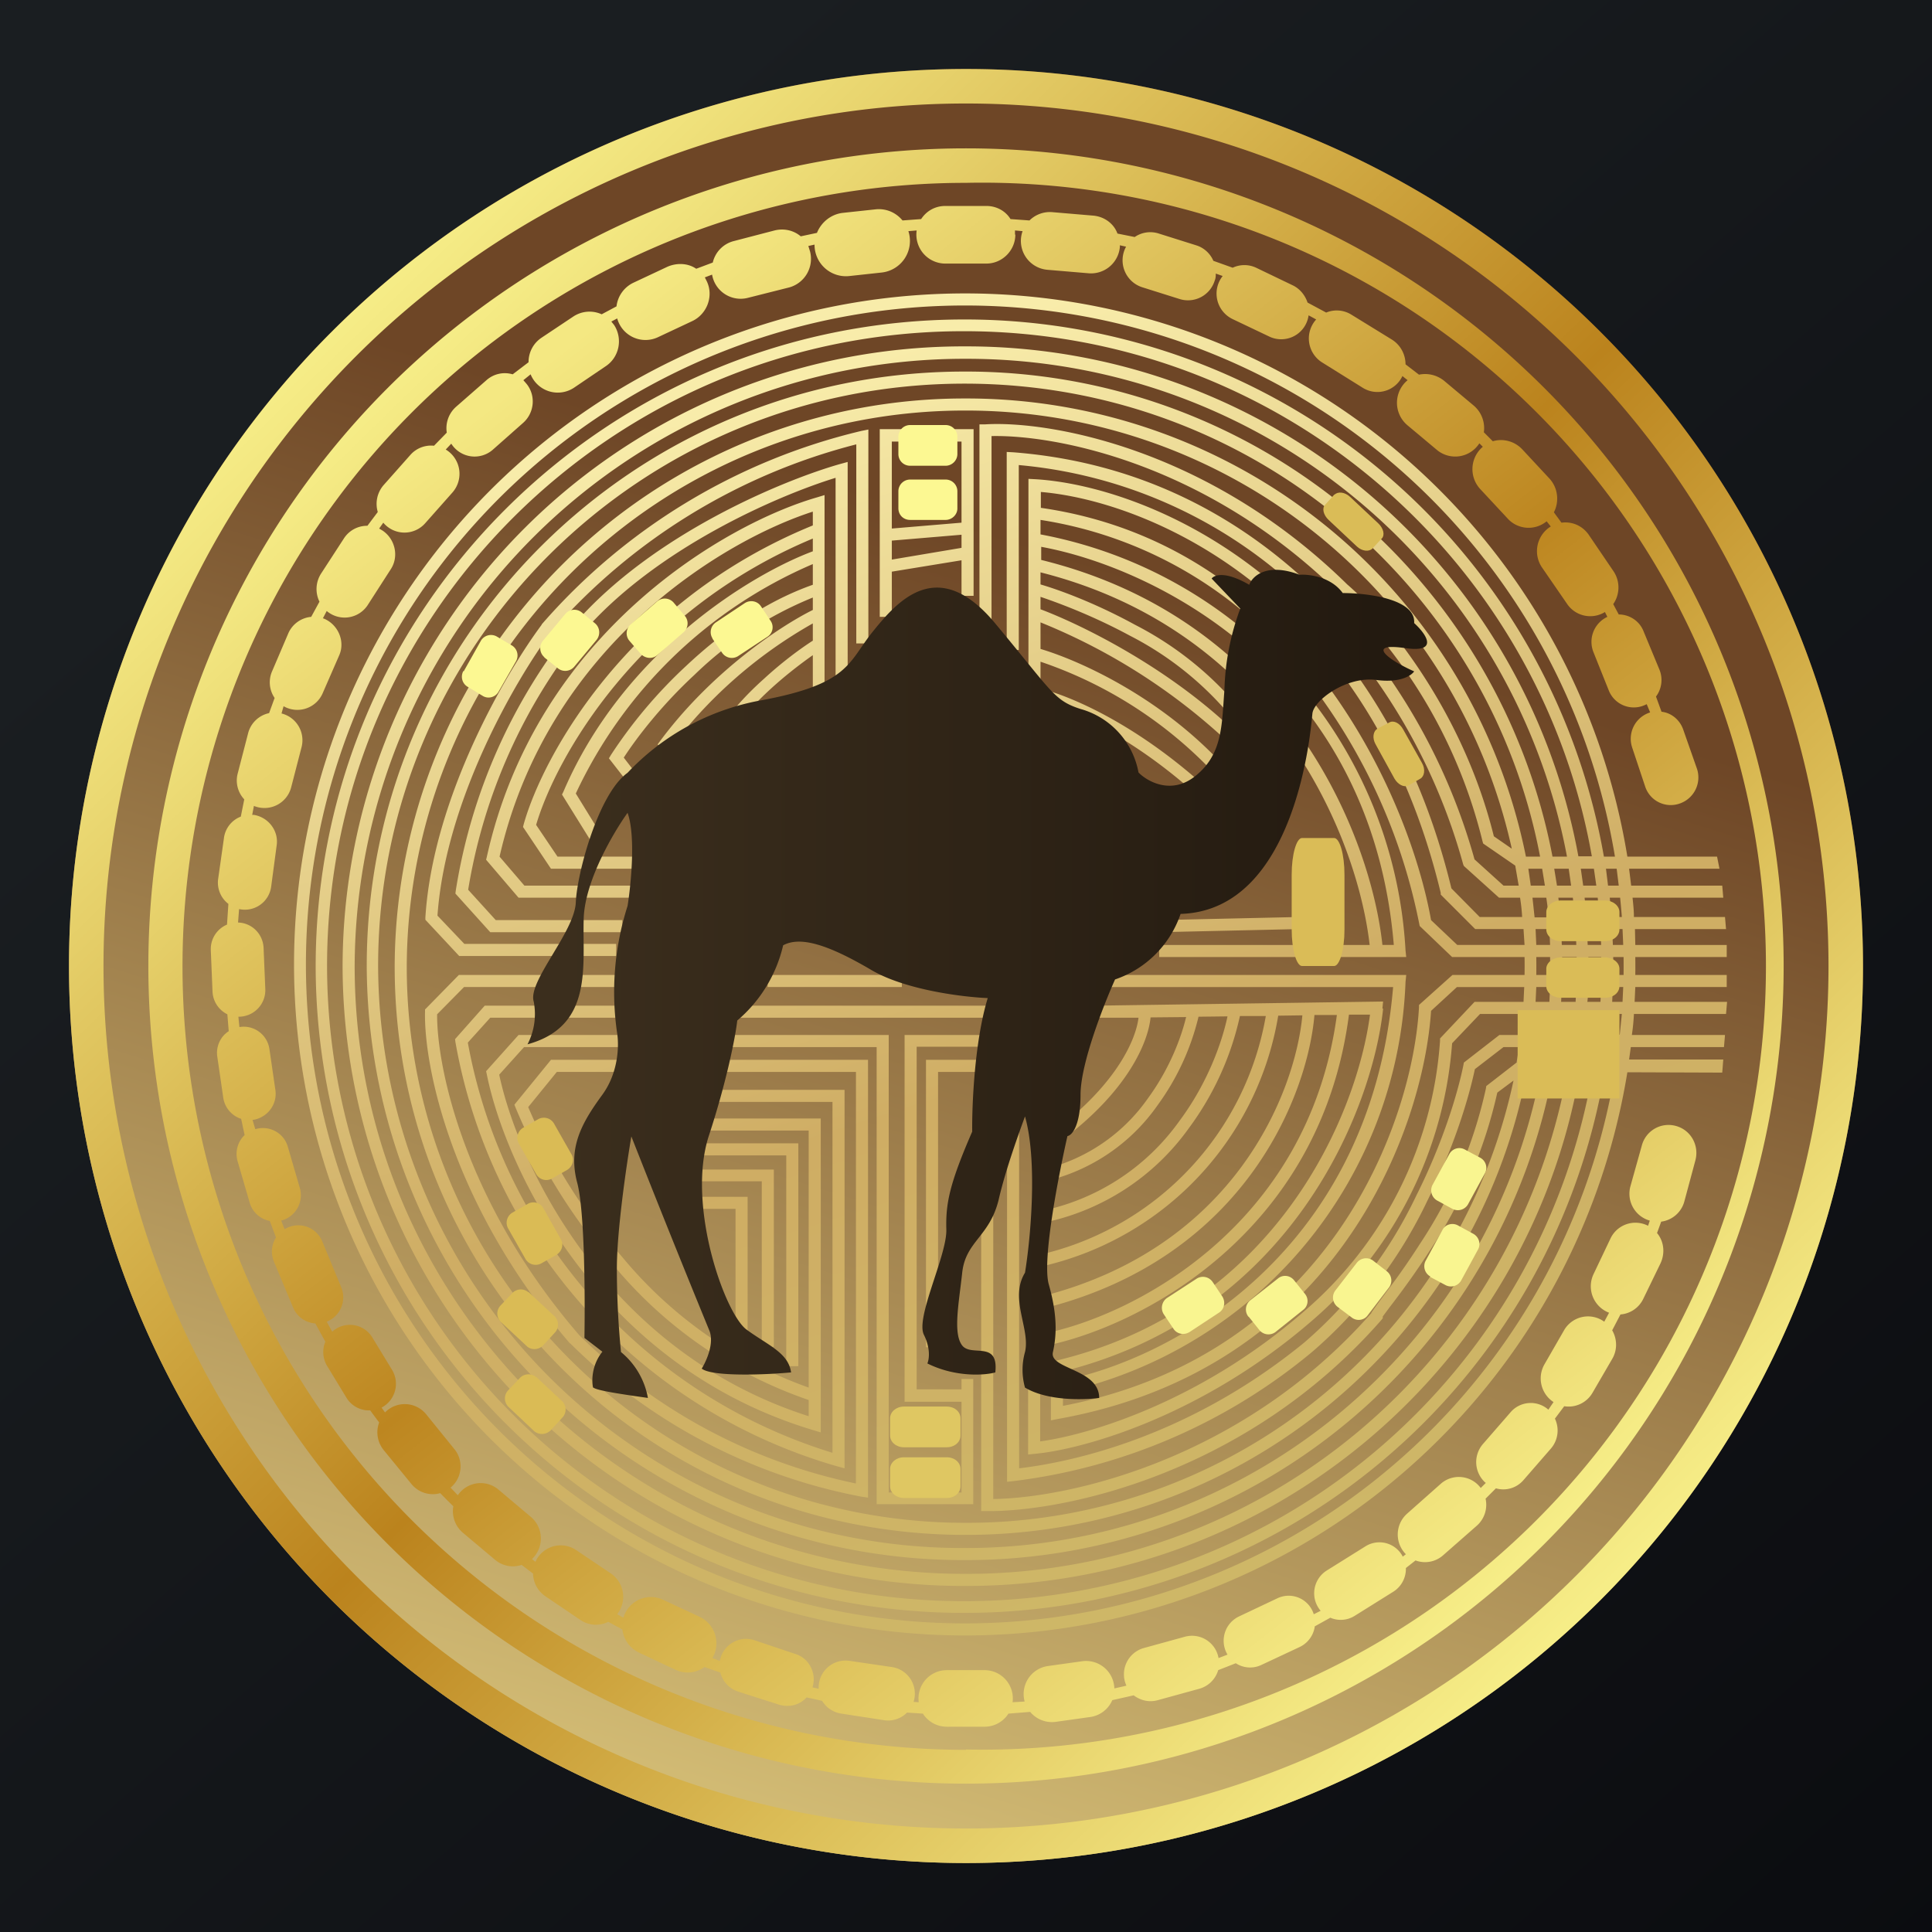 ﻿<?xml version="1.0" standalone="no"?>
<!DOCTYPE svg PUBLIC "-//W3C//DTD SVG 1.1//EN" 
"http://www.w3.org/Graphics/SVG/1.1/DTD/svg11.dtd">
<svg width="56" height="56" viewBox="0 0 56 56" xmlns="http://www.w3.org/2000/svg"><rect x="0" y="0" width="56" height="56" fill="#808080" stroke="none"/><path fill="url(#anaucvyzi)" d="M0 0h56v56H0z"/><path d="M54 28a26 26 0 1 1-52 0 26 26 0 0 1 52 0Z" fill="url(#bnaucvyzi)"/><path fill-rule="evenodd" d="M47.06 28.26a19.88 19.88 0 0 0 0-.52h-.3a18.3 18.3 0 0 1 0 .52h.3Zm.33.35h2.66v-.35H47.4a19.88 19.88 0 0 0 0-.52h2.65v-.35H47.4l-.01-.46h2.64l-.03-.35h-2.64c0-.19-.02-.37-.04-.56h2.63l-.03-.35h-2.64l-.06-.49h2.62l-.07-.35h-2.6a19.45 19.45 0 1 0 0 6.25l2.75.01.03-.38h-2.73l.05-.36h2.7l.03-.35h-2.7c.03-.2.05-.4.06-.61h2.67l.03-.35h-2.68l.02-.43Zm-.34 0h-.3l-.02.43h.3l.02-.43Zm-.04.78h-.3l-.06.6h.3l.06-.6Zm-.1.96h-.3l-.04.36h.3c0-.12.03-.24.04-.36Zm-.1.73a19.1 19.1 0 1 1 0-6.25h-.32A18.8 18.8 0 0 0 27.95 9.26c-10.38 0-18.8 8.4-18.8 18.75a18.77 18.77 0 0 0 18.8 18.74 18.8 18.8 0 0 0 18.56-15.67h.3Zm-.65 0a18.45 18.45 0 0 1-18.2 15.33A18.43 18.43 0 0 1 9.48 28c0-10.16 8.27-18.4 18.46-18.4 9.11 0 16.68 6.57 18.2 15.22h-.39a18.03 18.03 0 0 0-17.77-14.78A18 18 0 0 0 9.93 28 18 18 0 0 0 28 45.97c8.92 0 16.33-6.44 17.79-14.9h.38Zm.06-.37.05-.36h-.38l-.05.36h.38Zm-.73 0 .05-.36h-.42l-.05.36h.42Zm-.48.36a17.3 17.3 0 0 1-17.06 14.15A17.28 17.28 0 0 1 10.63 28c0-9.52 7.75-17.23 17.32-17.23A17.3 17.3 0 0 1 45 24.83h.42A17.7 17.7 0 0 0 28 10.4 17.67 17.67 0 0 0 10.28 28c0 9.73 7.92 17.62 17.7 17.62a17.7 17.7 0 0 0 17.45-14.56h-.42Zm-.35 0a16.96 16.96 0 0 1-16.7 13.8 16.93 16.93 0 0 1-17-16.87c0-9.32 7.61-16.88 17-16.88 8.29 0 15.2 5.9 16.68 13.71h-.41a16.54 16.54 0 0 0-16.24-13.28 16.51 16.51 0 0 0-16.55 16.47c0 9.1 7.4 16.47 16.55 16.47 8.1 0 14.83-5.79 16.27-13.43h.4Zm.06-.36.06-.36h-.4l-.06.36h.4Zm-.76.08.07-.44h-.45l-.83.64c-.19.9-.63 2.32-1.38 3.82a13.35 13.35 0 0 1-3.33 4.37 16.7 16.7 0 0 1-8.66 3.75l-.19.02V32.6h.35v9.96c1.44-.17 4.86-.86 8.27-3.65a13 13 0 0 0 3.24-4.25c.76-1.51 1.2-2.95 1.37-3.8l.01-.06 1.03-.8h.62l.06-.61H42.9l-.81.85a11.73 11.73 0 0 1-4.06 8.04c-3.23 2.8-6.69 3.74-8.04 3.86l-.19.02v-2.18h.35v1.8c1.4-.19 4.63-1.14 7.65-3.77a11.34 11.34 0 0 0 3.94-7.84v-.07l1-1.06h1.42l.02-.43h-1.95l-.75.69c-.22 3.38-2.68 10.38-10.82 11.83l-.2.04v-1.1l.14-.02c3-.5 9.11-3.5 9.78-11.44h-8.64v-.35h9.02l-.02.2a12.67 12.67 0 0 1-9.93 11.9v.39c7.8-1.5 10.14-8.3 10.32-11.55v-.07l.97-.87h2.09a15.67 15.67 0 0 0 0-.52h-2.1l-.94-.9-.01-.05a16.86 16.86 0 0 0-3.03-6.82 12.03 12.03 0 0 0-7.95-4.9v.42a13 13 0 0 1 10.58 12.06l.02.19H33.6v-.35h6.1c-.34-3.01-2.66-9.06-9.54-10.8v.35c.68.2 1.7.6 2.74 1.17a9.7 9.7 0 0 1 3.01 2.4l-.27.21a9.37 9.37 0 0 0-2.9-2.3c-.98-.53-1.93-.9-2.58-1.12v.36c1.17.44 3.76 1.7 5.74 3.65l-.25.25a17.6 17.6 0 0 0-5.49-3.52v.77c1.15.34 3.65 1.46 5.52 3.62l-.26.23a12.36 12.36 0 0 0-5.26-3.48v.78c.86.21 2.8 1.03 4.87 2.93l-.23.25c-2.15-1.97-4.14-2.73-4.85-2.86l-.14-.03v-6.37l.19.01c3.13.18 9.88 2.82 12.07 11.86l.82.83h1.23c-.01-.19-.03-.37-.06-.56h-.61l-1.02-.92-.02-.05a17.22 17.22 0 0 0-3.76-6.9 13.68 13.68 0 0 0-9.12-4.67v5.36h-.35V13.1l.19.01c4.25.33 7.37 2.38 9.54 4.8a17.6 17.6 0 0 1 3.83 7l.84.76h.44l-.1-.58-.93-.64-.02-.07a14.79 14.79 0 0 0-4.15-7.18h-.01c-3.84-3.78-8.22-4.6-10.07-4.56v5.58h-.35V12.3h.17c1.83-.11 6.46.68 10.49 4.64 1.05.9 3.33 3.58 4.25 7.3l.52.36A16.2 16.2 0 0 0 28 11.9a16.17 16.17 0 0 0-16.21 16.12c0 8.9 7.25 16.12 16.2 16.12a16.2 16.2 0 0 0 15.88-12.82l-.47.35a13.66 13.66 0 0 1-1.95 4.57 22.7 22.7 0 0 1-.98 1.4l-.09.12a16.32 16.32 0 0 0-.3.4v.05l-.04.05c-3.93 4.49-9.24 5.56-11.43 5.54h-.17v-8.55h.35v8.2c2.2-.03 7.22-1.14 10.96-5.39v-.01l.04-.06a16.74 16.74 0 0 1 .32-.44l.08-.11c.26-.34.6-.81.97-1.39a13.26 13.26 0 0 0 1.91-4.5l.01-.07.89-.69Zm.34-5.61.07.49h.41l-.08-.49h-.4Zm.75 0 .08.49h.41l-.07-.49h-.42Zm.77 0 .07.49h.38l-.07-.49h-.38Zm.73 0 .06.49h.31l-.06-.49h-.31Zm.41.84h-.3l.05.56h.3a19.2 19.2 0 0 0-.05-.56Zm.07.91h-.3l.02.46h.3l-.02-.46Zm-.62.46-.02-.46H46l.02.46h.38Zm-.37.35a18.55 18.55 0 0 1 0 .52h.37a18.39 18.39 0 0 0 0-.52h-.37Zm-.34 0a17.23 17.23 0 0 1 0 .52h-.42a18.39 18.39 0 0 0 0-.52h.42Zm-.01-.35-.02-.46h-.42l.02.46h.42Zm-.76 0-.02-.46h-.4l.02.46h.4Zm-.4.35a17.06 17.06 0 0 1 0 .52h.4a17.07 17.07 0 0 0 0-.52h-.4Zm.4.87h-.4l-.02.43h.4l.02-.43Zm-.05.78h-.4l-.06.6h.4l.06-.6Zm.29.6.06-.6h.42l-.06.6h-.42Zm.76 0h.38l.06-.6h-.38l-.06.6Zm.08-.95h.38l.02-.43h-.38c0 .15 0 .29-.02.43Zm-.32-.43h-.42l-.02.43h.42l.02-.43Zm-1.5-1.22-.03-.46h-1.4l-1-1v-.05c-2.1-8.73-8.5-11.36-11.59-11.62v.46c3.76.54 6.43 2.64 8.23 5.04 1.8 2.4 2.76 5.11 3.08 6.91l.76.72h1.95Zm.29-.8h.4c-.01-.2-.03-.38-.06-.57h-.4l.06.56Zm.69-.57.06.56h.41a17.3 17.3 0 0 0-.05-.56h-.42Zm.76 0 .06.56h.37a18.5 18.5 0 0 0-.05-.56h-.38ZM25.5 12.44h2.72v4.83h-.35v-1.03l-2.02.33v1.31h-.35v-5.44Zm.35 3.78 2.02-.34v-.38l-2.02.17v.55Zm0-.9 2.02-.17V12.8h-2.02v2.53Zm-.68 3.33v-6.2l-.2.04a17.68 17.68 0 0 0-9.27 5.61v.01c-1.03 1.38-3.15 5-3.37 8.48v.07l.98 1.05h4.55v-.35h-4.4l-.78-.82c.24-3.37 2.29-6.87 3.29-8.21a17.5 17.5 0 0 1 8.85-5.45v5.77h.35Zm-.6 1.08v-6.34l-.22.06c-1.62.46-5.43 2.02-7.71 4.65a16.32 16.32 0 0 0-3.43 7.72l-.01.08 1.01 1.12h3.83v-.35h-3.67l-.8-.88a16 16 0 0 1 3.33-7.46c2.12-2.44 5.63-3.96 7.32-4.48v5.88h.35Zm15.5 7.66c-.33-3.1-2.73-9.4-9.89-11.16v-.38c3.28.6 9.56 3.66 10.22 11.54h-.33ZM23.9 20.3v-5.95l-.23.07c-2.59.75-8.11 3.88-9.56 10.42l-.02.08.94 1.1h3.48v-.35H15.2l-.72-.84c1.4-6.13 6.5-9.17 9.08-10v.4c-5.37 2.19-7.82 6.67-8.38 8.66l-.02.08.81 1.21h2.7v-.35h-2.51l-.62-.92c.57-1.94 2.93-6.17 8.02-8.3v.37c-1.77.66-5.49 2.9-7.23 6.97l-.04.08.87 1.4.3-.18-.77-1.25a13.41 13.41 0 0 1 6.87-6.65v.6c-1.42.5-2.67 1.41-3.67 2.35a13.84 13.84 0 0 0-2.18 2.58l-.06.1.53.68.27-.22-.37-.48c.39-.6 1.1-1.52 2.05-2.4a10.7 10.7 0 0 1 3.43-2.24v.36c-.95.47-3 1.83-4.5 3.9l.3.21a13.38 13.38 0 0 1 4.2-3.72v.5c-.36.23-.9.63-1.41 1.1-.56.5-1.11 1.1-1.41 1.69l.31.16c.27-.53.79-1.1 1.33-1.59.42-.38.84-.7 1.18-.94v1.31h.35Zm9.72 6.72 4.02-.09v-.35l-4.03.09v.35Zm-15.59 1.24H13.3l-.98 1v.06c-.04 1.56.76 5.62 4.2 9.62h.01a16.3 16.3 0 0 0 8.43 4.44l.2.03V30.72h-9.19l-1.06 1.3.04.1a16.8 16.8 0 0 0 2.83 4.55 12.7 12.7 0 0 0 5.66 3.91v.47c-5.9-1.89-8.42-7.31-8.97-9.9l.72-.8h2.84V30h-3l-.94 1.05.02.09c.53 2.65 3.17 8.42 9.45 10.31l.23.07v-9.1h-3.87v.35h3.52v7.45a12.41 12.41 0 0 1-5.4-3.78 16.59 16.59 0 0 1-2.73-4.35l.83-1.02h8.67V43a16.03 16.03 0 0 1-8.02-4.3c-3.34-3.87-4.13-7.78-4.12-9.3l.78-.79h4.58v-.35Zm4.22.35h3.89v-.35h-3.89v.35Zm17.82.62.02-.2-8.34.12v.35L33 29.5c-.07.6-.6 1.9-2.45 3.29l.2.28c1.94-1.44 2.53-2.86 2.6-3.58l1.03-.01c-.15.63-.5 1.53-1.11 2.36a5.15 5.15 0 0 1-3.04 2.06l.07.34a5.5 5.5 0 0 0 3.25-2.2 7.19 7.19 0 0 0 1.19-2.57l.84-.01c-.17.8-.6 1.97-1.4 3.04a6.53 6.53 0 0 1-3.95 2.59l.07.34a6.88 6.88 0 0 0 4.16-2.73 8.53 8.53 0 0 0 1.48-3.25h.75a8.61 8.61 0 0 1-6.47 6.9l.09.33a8.96 8.96 0 0 0 6.74-7.24l.7-.01c-.21 2.23-1.95 6.71-7.53 8.14l.09.34c5.78-1.48 7.59-6.16 7.79-8.49h.65c-.84 6.2-6.01 8.75-8.52 9.24l.07.35c2.6-.52 7.96-3.15 8.8-9.6h.61c-.37 2.82-2.64 8.48-9.1 10.03l.08.34c6.81-1.64 9.1-7.7 9.4-10.54Zm-22.22-.08h-3.8l-.86.97.01.08a15.61 15.61 0 0 0 11.06 12.3l.22.06V31.59h-3.94v.35h3.59v10.17a15.3 15.3 0 0 1-10.57-11.89l.65-.72h3.64v-.35Zm3.03.35h8.48v-.35h-8.48v.35Zm.28.85h4.25V43.6h2.8v-3.63h-.34v.3h-1.3v-9.93h2.03V30h-2.38v10.63h1.65v2.63h-2.11V30h-4.6v.35Zm18.9 7.84Zm-11.64-7.47h-1.58v8.33h.35v-7.98h1.23v-.35Zm-8.09 2.77h2.46v6.11h.35v-6.46h-2.8v.35Zm0 .75h1.75v4.8h.35V33.9h-2.1v.35Zm0 .8h.99v3.57h.35v-3.92h-1.34v.35Z" fill="url(#cnaucvyzi)"/><path d="M29.43 6.8c0 .46-.38.84-.84.84h-1.2a.84.84 0 0 1-.82-.96l-.24.02a.92.92 0 0 1-.78 1.2l-.92.1a.91.91 0 0 1-1.02-.91l-.18.04.05.16a.86.86 0 0 1-.6 1.04l-1.19.3a.84.84 0 0 1-1.05-.67l-.21.08.06.12c.2.43 0 .95-.43 1.15l-.98.46a.85.85 0 0 1-1.19-.54l-.17.09.08.1c.26.4.15.94-.25 1.2l-.9.61a.85.85 0 0 1-1.27-.38l-.21.17.07.08c.3.34.26.86-.08 1.16l-.87.77a.8.8 0 0 1-1.21-.17l-.16.17a.82.82 0 0 1 .19 1.25l-.78.88a.8.8 0 0 1-1.22-.01l-.12.17.1.06c.37.25.48.76.23 1.13l-.65 1.01a.8.8 0 0 1-1.2.19l-.11.21.05.02c.4.18.6.66.42 1.06l-.48 1.1a.8.8 0 0 1-1.13.37 21.76 21.76 0 0 0-.06.21.8.8 0 0 1 .58.98l-.3 1.16a.8.8 0 0 1-1.08.54l-.05.26h.05c.42.07.72.46.66.88l-.16 1.2a.77.77 0 0 1-.93.65l-.03.39c.4.01.72.33.74.73l.05 1.2a.77.77 0 0 1-.78.8 21.7 21.7 0 0 0 .03.3c.42-.07.81.22.87.64l.17 1.17c.07.42-.22.81-.64.88h-.02a21.48 21.48 0 0 0 .08.27c.4-.12.82.1.94.5l.35 1.2a.76.76 0 0 1-.54.95l.1.25a.75.75 0 0 1 1.09.35l.55 1.33a.76.76 0 0 1-.42 1l.16.29a.76.76 0 0 1 1.17.18l.56.92a.78.78 0 0 1-.3 1.1l.1.14a.8.8 0 0 1 1.19.05l.81 1c.29.34.24.85-.1 1.13l.21.22a.8.8 0 0 1 1.17-.17l.95.8a.82.82 0 0 1 .03 1.22l.1.08a.8.8 0 0 1 1.18-.34l1.01.68a.82.82 0 0 1 .18 1.18l.18.1a.83.83 0 0 1 1.15-.52l1.05.49a.85.85 0 0 1 .38 1.2l.21.08.03-.1c.13-.4.56-.63.97-.5l1.19.4c.4.12.63.56.5.97l.18.04a.78.78 0 0 1 .89-.81l1.23.18a.78.78 0 0 1 .63 1.01l.15.01a.82.82 0 0 1 .81-.93h1.1a.82.82 0 0 1 .81.93l.35-.02a.82.82 0 0 1 .68-1.03l1-.14a.82.82 0 0 1 .92.79l.35-.08a.79.79 0 0 1 .5-1.09l1.2-.33a.78.78 0 0 1 .97.62l.26-.1a.78.78 0 0 1 .34-1.11l1.1-.52a.76.76 0 0 1 1.06.46l.2-.1a.78.78 0 0 1 .18-1.17l1.12-.7a.76.76 0 0 1 1.08.3l.09-.07a.81.81 0 0 1 .04-1.18l.97-.86a.79.79 0 0 1 1.16.12l.15-.15h-.01a.8.8 0 0 1-.08-1.12l.8-.92a.77.77 0 0 1 1.1-.08l.15-.22a.82.82 0 0 1-.26-1.1l.57-.99a.8.8 0 0 1 1.16-.24l.14-.26a.82.82 0 0 1-.45-1.12l.49-1.03a.8.8 0 0 1 1.09-.37l.05-.15a.81.81 0 0 1-.56-1l.33-1.18a.8.8 0 0 1 1-.56c.42.12.67.56.55 1l-.32 1.19a.8.8 0 0 1-.67.58 22 22 0 0 1-.12.33c.2.24.24.58.1.88l-.5 1.03a.8.8 0 0 1-.66.45l-.24.46c.14.24.16.56 0 .83l-.57.98a.8.8 0 0 1-.82.39l-.27.36a.8.8 0 0 1-.11.86l-.8.92a.77.77 0 0 1-.8.24l-.3.3a.81.81 0 0 1-.25.78l-.98.86a.79.79 0 0 1-.8.15l-.28.22a.78.78 0 0 1-.37.69l-1.12.7a.76.76 0 0 1-.7.05l-.45.25a.78.78 0 0 1-.44.6l-1.11.52a.76.76 0 0 1-.74-.05l-.51.2a.79.79 0 0 1-.55.54l-1.2.33c-.25.07-.5.01-.7-.14l-.62.14a.82.82 0 0 1-.65.49l-1 .14a.82.82 0 0 1-.73-.29l-.63.05a.82.82 0 0 1-.69.38h-1.1a.82.82 0 0 1-.69-.38l-.46-.03a.77.77 0 0 1-.67.22l-1.23-.19a.78.78 0 0 1-.56-.37l-.45-.1c-.2.22-.5.3-.8.21l-1.19-.38a.78.78 0 0 1-.51-.55l-.46-.16a.83.83 0 0 1-.84.08l-1.06-.5a.85.85 0 0 1-.48-.67l-.41-.22a.8.8 0 0 1-.8-.05l-1.02-.69a.82.82 0 0 1-.36-.66l-.33-.25a.8.8 0 0 1-.76-.14l-.94-.79a.82.82 0 0 1-.28-.77 21.7 21.7 0 0 1-.38-.38.8.8 0 0 1-.83-.26l-.81-.99a.82.82 0 0 1-.13-.8 21.6 21.6 0 0 1-.26-.35.76.76 0 0 1-.69-.37l-.56-.92a.78.78 0 0 1-.05-.7l-.29-.53a.75.75 0 0 1-.64-.45l-.56-1.34a.76.76 0 0 1 .06-.7l-.18-.48a.75.75 0 0 1-.58-.52l-.35-1.2a.76.76 0 0 1 .2-.77l-.1-.47a.76.76 0 0 1-.52-.62l-.17-1.17c-.05-.3.09-.6.33-.75l-.04-.49a.77.77 0 0 1-.43-.66l-.05-1.2a.77.77 0 0 1 .47-.74l.04-.6a.78.78 0 0 1-.3-.7l.17-1.2a.77.77 0 0 1 .49-.63l.1-.5a.8.8 0 0 1-.19-.75l.3-1.16a.8.8 0 0 1 .61-.59l.16-.44a.8.8 0 0 1-.07-.78l.47-1.1a.8.8 0 0 1 .66-.47l.24-.44a.83.83 0 0 1 .05-.82l.65-1a.8.8 0 0 1 .69-.38l.3-.4a.83.83 0 0 1 .17-.78l.78-.88a.8.8 0 0 1 .68-.26l.37-.38a.83.83 0 0 1 .27-.75l.88-.77a.8.8 0 0 1 .76-.17l.46-.35c0-.28.13-.55.39-.72l.9-.6a.85.85 0 0 1 .83-.07l.43-.23a.87.87 0 0 1 .5-.69l.98-.46c.28-.12.6-.1.83.06l.48-.18c.07-.3.3-.54.6-.62l1.19-.31c.28-.07.56 0 .76.17l.47-.1c.12-.3.4-.54.75-.58l.93-.1c.32-.04.61.09.8.32l.54-.04c.15-.23.4-.38.7-.38h1.19c.3 0 .56.15.7.38l.55.04a.84.84 0 0 1 .67-.24l1.18.1c.33.03.6.24.7.52l.5.1a.8.8 0 0 1 .7-.1l1.08.34c.23.07.41.24.5.45l.56.2a.8.8 0 0 1 .7.01l1.04.5c.21.1.36.29.43.5l.54.29a.8.8 0 0 1 .73.06l1.17.72c.26.16.4.44.4.72l.39.3c.24-.05.5 0 .72.17l.86.72c.24.2.34.5.3.78l.26.26c.3-.09.63 0 .85.23l.8.86c.24.27.28.66.12.97l.22.3c.3-.04.6.08.79.35l.72 1.06c.2.3.18.68-.01.95l.16.3c.3 0 .6.18.72.49l.46 1.11a.8.8 0 0 1-.1.78l.16.44c.28.03.53.23.63.52l.4 1.14a.8.8 0 0 1-.5 1 .78.78 0 0 1-1-.48l-.38-1.14a.8.8 0 0 1 .52-1.02l-.1-.24a.78.78 0 0 1-1.1-.4l-.44-1.1a.8.8 0 0 1 .4-1.03l-.07-.14a.81.81 0 0 1-1.1-.24l-.73-1.06a.84.84 0 0 1 .26-1.18l-.12-.15a.82.82 0 0 1-1.13-.08l-.8-.86a.85.85 0 0 1 .08-1.22 20.6 20.6 0 0 0-.1-.1.83.83 0 0 1-1.22.2l-.86-.72a.85.85 0 0 1 0-1.31l-.15-.12a.8.8 0 0 1-1.15.34l-1.17-.73a.82.82 0 0 1-.18-1.25 21.1 21.1 0 0 0-.22-.12.8.8 0 0 1-1.15.61l-1.05-.5A.82.82 0 0 1 35.44 8l-.2-.07c0 .06 0 .13-.03.2a.81.81 0 0 1-1.01.54l-1.08-.34a.82.82 0 0 1-.48-1.18l-.18-.04v.05a.84.84 0 0 1-.92.76l-1.18-.1a.84.84 0 0 1-.72-1.12l-.22-.02v.12Z" fill="url(#dnaucvyzi)"/><path fill-rule="evenodd" d="M28 53a25 25 0 1 0 0-50 25 25 0 0 0 0 50Zm0 1a26 26 0 1 0 0-52 26 26 0 0 0 0 52Z" fill="url(#enaucvyzi)"/><path fill-rule="evenodd" d="M28 50.71A22.71 22.71 0 1 0 28 5.3a22.71 22.71 0 0 0 0 45.42Zm0 .99a23.7 23.7 0 1 0 0-47.4 23.7 23.7 0 0 0 0 47.4Z" fill="url(#fnaucvyzi)"/><path d="M44.82 26.44c0-.19.2-.34.42-.34h1.28c.23 0 .42.15.42.34v.5c0 .19-.18.34-.42.34h-1.28c-.23 0-.42-.15-.42-.34v-.5ZM40.27 20.94c.13-.07.3.02.4.2l.55.98c.1.18.07.38-.05.45l-.35.2c-.13.06-.3-.03-.4-.2l-.55-1c-.1-.18-.07-.38.06-.45l.34-.18ZM38.68 14.34c.1-.1.3-.08.45.06l.82.77c.15.14.2.34.1.44l-.27.29c-.1.1-.3.08-.45-.06l-.82-.77c-.15-.14-.2-.34-.1-.44l.27-.3Z" fill="#DABC57"/><path d="M41.66 34.8a.34.34 0 0 1-.14-.45l.49-.9c.09-.16.29-.22.45-.13l.45.24c.16.09.22.29.13.45l-.49.9a.34.34 0 0 1-.45.13l-.44-.24Zm-.2 2.2a.34.34 0 0 1-.14-.45l.49-.9c.08-.16.29-.22.45-.13l.44.24c.17.09.23.3.14.46l-.49.9a.34.34 0 0 1-.45.13l-.45-.24Zm-2.75.4a.34.34 0 0 0 .06.48l.4.3c.14.12.36.1.47-.05l.62-.81a.34.34 0 0 0-.06-.47l-.4-.31a.34.34 0 0 0-.47.06l-.62.8Zm-2.52.77a.34.34 0 0 1 .05-.48l.8-.63c.14-.12.35-.1.47.05l.32.4c.11.14.09.35-.06.46l-.8.64a.34.34 0 0 1-.46-.05l-.32-.4Zm-2.36-.55c-.15.1-.2.31-.1.47l.28.42c.1.16.31.2.47.1l.85-.56c.16-.1.2-.31.1-.47l-.28-.42a.34.34 0 0 0-.46-.1l-.86.56Z" fill="#F9F590"/><path d="M26.2 40.77c-.22 0-.4.15-.4.34v.5c0 .19.18.34.4.34h1.24c.23 0 .4-.15.4-.34v-.5c0-.19-.17-.34-.4-.34H26.2Zm0 1.47c-.22 0-.4.15-.4.34v.5c0 .19.18.34.4.34h1.24c.23 0 .4-.15.4-.34v-.5c0-.19-.17-.34-.4-.34H26.2Z" fill="#DFC762"/><path d="M16.06 32.57a.34.34 0 0 0-.46-.13l-.44.25c-.16.1-.21.3-.12.46l.5.88c.1.17.3.22.46.13l.44-.25c.16-.1.22-.3.12-.46l-.5-.88Zm-.77 2.33c.16-.1.37-.04.46.12l.5.89c.1.16.04.36-.12.46l-.44.25a.34.34 0 0 1-.46-.13l-.5-.88a.34.34 0 0 1 .12-.46l.44-.25Zm.03 2.56a.34.34 0 0 0-.47.02l-.35.37a.34.34 0 0 0 .02.47l.75.7c.13.12.34.11.47-.02l.34-.37a.34.34 0 0 0-.01-.48l-.75-.7Zm.22 2.46a.34.34 0 0 0-.47.02l-.35.37a.34.34 0 0 0 .02.47l.74.7c.14.12.35.11.48-.02l.34-.37a.34.34 0 0 0-.01-.48l-.75-.7Z" fill="#DABB55"/><path d="M44.82 28.08c0-.18.2-.33.42-.33h1.28c.23 0 .42.15.42.33v.5c0 .2-.18.34-.42.34h-1.28c-.23 0-.42-.15-.42-.33v-.5ZM37.44 25.35c0-.59.14-1.06.3-1.06h.93c.16 0 .3.47.3 1.06v1.6c0 .58-.14 1.05-.3 1.05h-.93c-.16 0-.3-.47-.3-1.06v-1.6Z" fill="#DABC57"/><path d="M26.38 12.32a.34.34 0 0 0-.34.34v.5c0 .19.15.34.34.34h1.03c.18 0 .34-.15.34-.34v-.5a.34.34 0 0 0-.34-.34h-1.03Zm0 1.58a.34.34 0 0 0-.34.33v.5c0 .2.15.34.34.34h1.03c.18 0 .34-.15.34-.33v-.5a.34.34 0 0 0-.34-.34h-1.03Zm-5.73 4.6a.34.34 0 0 1 .1-.46l.84-.56c.16-.1.37-.06.47.1l.28.42c.1.15.06.36-.1.46l-.85.56a.34.34 0 0 1-.46-.1l-.28-.41Zm-2.37-.4a.34.34 0 0 0-.04.47l.33.38c.13.14.34.16.48.04l.77-.67a.34.34 0 0 0 .03-.47l-.33-.39a.34.34 0 0 0-.47-.03l-.77.67Zm-2.5.95a.34.34 0 0 1-.04-.48l.65-.78a.34.34 0 0 1 .47-.04l.39.32c.14.12.16.33.04.48l-.65.78a.34.34 0 0 1-.47.04l-.4-.32Zm-2.35.4c-.09.17-.03.37.13.46l.43.26c.16.1.37.04.46-.12l.51-.89a.34.34 0 0 0-.12-.45l-.44-.26a.34.34 0 0 0-.46.12l-.5.89Z" fill="#FCF892"/><path d="M17.2 40.22c.12.1 1.1.23 1.58.3a2.23 2.23 0 0 0-.78-1.33 24.8 24.8 0 0 1-.12-2.42c0-1.1.28-3.01.42-3.83a422.3 422.3 0 0 0 2.25 5.6c.17.37-.07.9-.21 1.13.3.24 1.85.18 2.59.11-.08-.57-.66-.78-1.29-1.24-.63-.46-1.74-3.59-1.1-5.6.53-1.61.78-2.91.83-3.36a4.06 4.06 0 0 0 1.33-2.18c.5-.27 1.3-.02 2.53.7.98.59 2.67.8 3.4.83-.38 1.24-.46 3.1-.45 3.87-.67 1.54-.77 2.1-.75 2.84.02.75-.9 2.55-.65 3.05.2.4.15.72.1.83.8.4 1.65.35 1.97.26.1-.94-.69-.44-.96-.78-.27-.35-.1-1.2 0-2.11.1-.92.8-1.04 1.06-2.13.2-.87.6-1.96.76-2.4.37 1.3.16 3.56 0 4.53-.46.75.16 1.63 0 2.3a1.9 1.9 0 0 0 0 1.03c.65.39 1.7.36 2.15.3 0-.85-1.46-.83-1.34-1.33.11-.5.13-1.07-.12-1.96-.2-.7.28-3.15.54-4.3.13-.02.38-.3.38-1.2 0-.9.67-2.6 1-3.34a3.04 3.04 0 0 0 1.9-1.9c3.38-.1 3.78-5.42 3.82-5.8.03-.39 1-1.1 1.86-.98.69.09 1.01-.13 1.09-.25-.75-.33-1.44-.85-.23-.67.97.13.56-.43.23-.73.05-.7-1.36-.87-2.07-.87-.34-.47-.97-.55-1.25-.53-.95-.36-1.37.04-1.46.29-.69-.4-1.01-.29-1.09-.18l.83.87a7.3 7.3 0 0 0-.46 2.37c-.08 1-.04 1.88-.89 2.52-.67.5-1.35.12-1.6-.14a2.35 2.35 0 0 0-1.68-1.84c-.78-.25-.82-.5-2.49-2.5-1.67-1.99-2.84-.6-3.55.28-.7.88-.67 1.5-3.22 1.97a7.03 7.03 0 0 0-3.87 2.1c-.84.6-1.46 2.89-1.5 3.75-.03.86-1.4 2.3-1.22 2.88a1.9 1.9 0 0 1-.18 1.24c1.94-.53 1.58-2.32 1.63-3.68.05-1.09.87-2.47 1.27-3.03.24.66.1 2.08 0 2.7a8.2 8.2 0 0 0-.3 3.7c.05.32.05 1.11-.43 1.77-.6.82-1 1.53-.73 2.55.22.81.23 3.34.21 4.5l.52.4c-.32.4-.31.86-.27 1.04Z" fill="url(#gnaucvyzi)"/><path fill="#DABC57" d="M43.99 29.28h2.95v2.56h-2.95z"/><defs><linearGradient id="anaucvyzi" x1="10.42" y1="9.71" x2="68.15" y2="76.02" gradientUnits="userSpaceOnUse"><stop stop-color="#1A1E21"/><stop offset="1" stop-color="#06060A"/></linearGradient><linearGradient id="bnaucvyzi" x1="29.9" y1="15.73" x2="16.18" y2="59.78" gradientUnits="userSpaceOnUse"><stop stop-color="#6E4626"/><stop offset="1" stop-color="#E9D686"/></linearGradient><linearGradient id="cnaucvyzi" x1="21.63" y1="11.55" x2="32.6" y2="46.33" gradientUnits="userSpaceOnUse"><stop stop-color="#F8ECAA"/><stop offset=".58" stop-color="#CFAD64"/><stop offset="1" stop-color="#CEB767"/></linearGradient><linearGradient id="dnaucvyzi" x1="14.53" y1="11.51" x2="40.92" y2="45.36" gradientUnits="userSpaceOnUse"><stop stop-color="#F4E882"/><stop offset=".5" stop-color="#BD8620"/><stop offset="1" stop-color="#F3E781"/></linearGradient><linearGradient id="enaucvyzi" x1="9.68" y1="8.8" x2="46.25" y2="46.25" gradientUnits="userSpaceOnUse"><stop stop-color="#F7EF89"/><stop offset=".51" stop-color="#BB831D"/><stop offset="1" stop-color="#F6ED87"/></linearGradient><linearGradient id="fnaucvyzi" x1="11.3" y1="10.5" x2="44.63" y2="44.64" gradientUnits="userSpaceOnUse"><stop stop-color="#F7EF89"/><stop offset=".51" stop-color="#BB831D"/><stop offset="1" stop-color="#F6ED87"/></linearGradient><linearGradient id="gnaucvyzi" x1="16.24" y1="28.53" x2="39.97" y2="28.53" gradientUnits="userSpaceOnUse"><stop stop-color="#3B2E1D"/><stop offset="1" stop-color="#231A10"/></linearGradient></defs></svg>